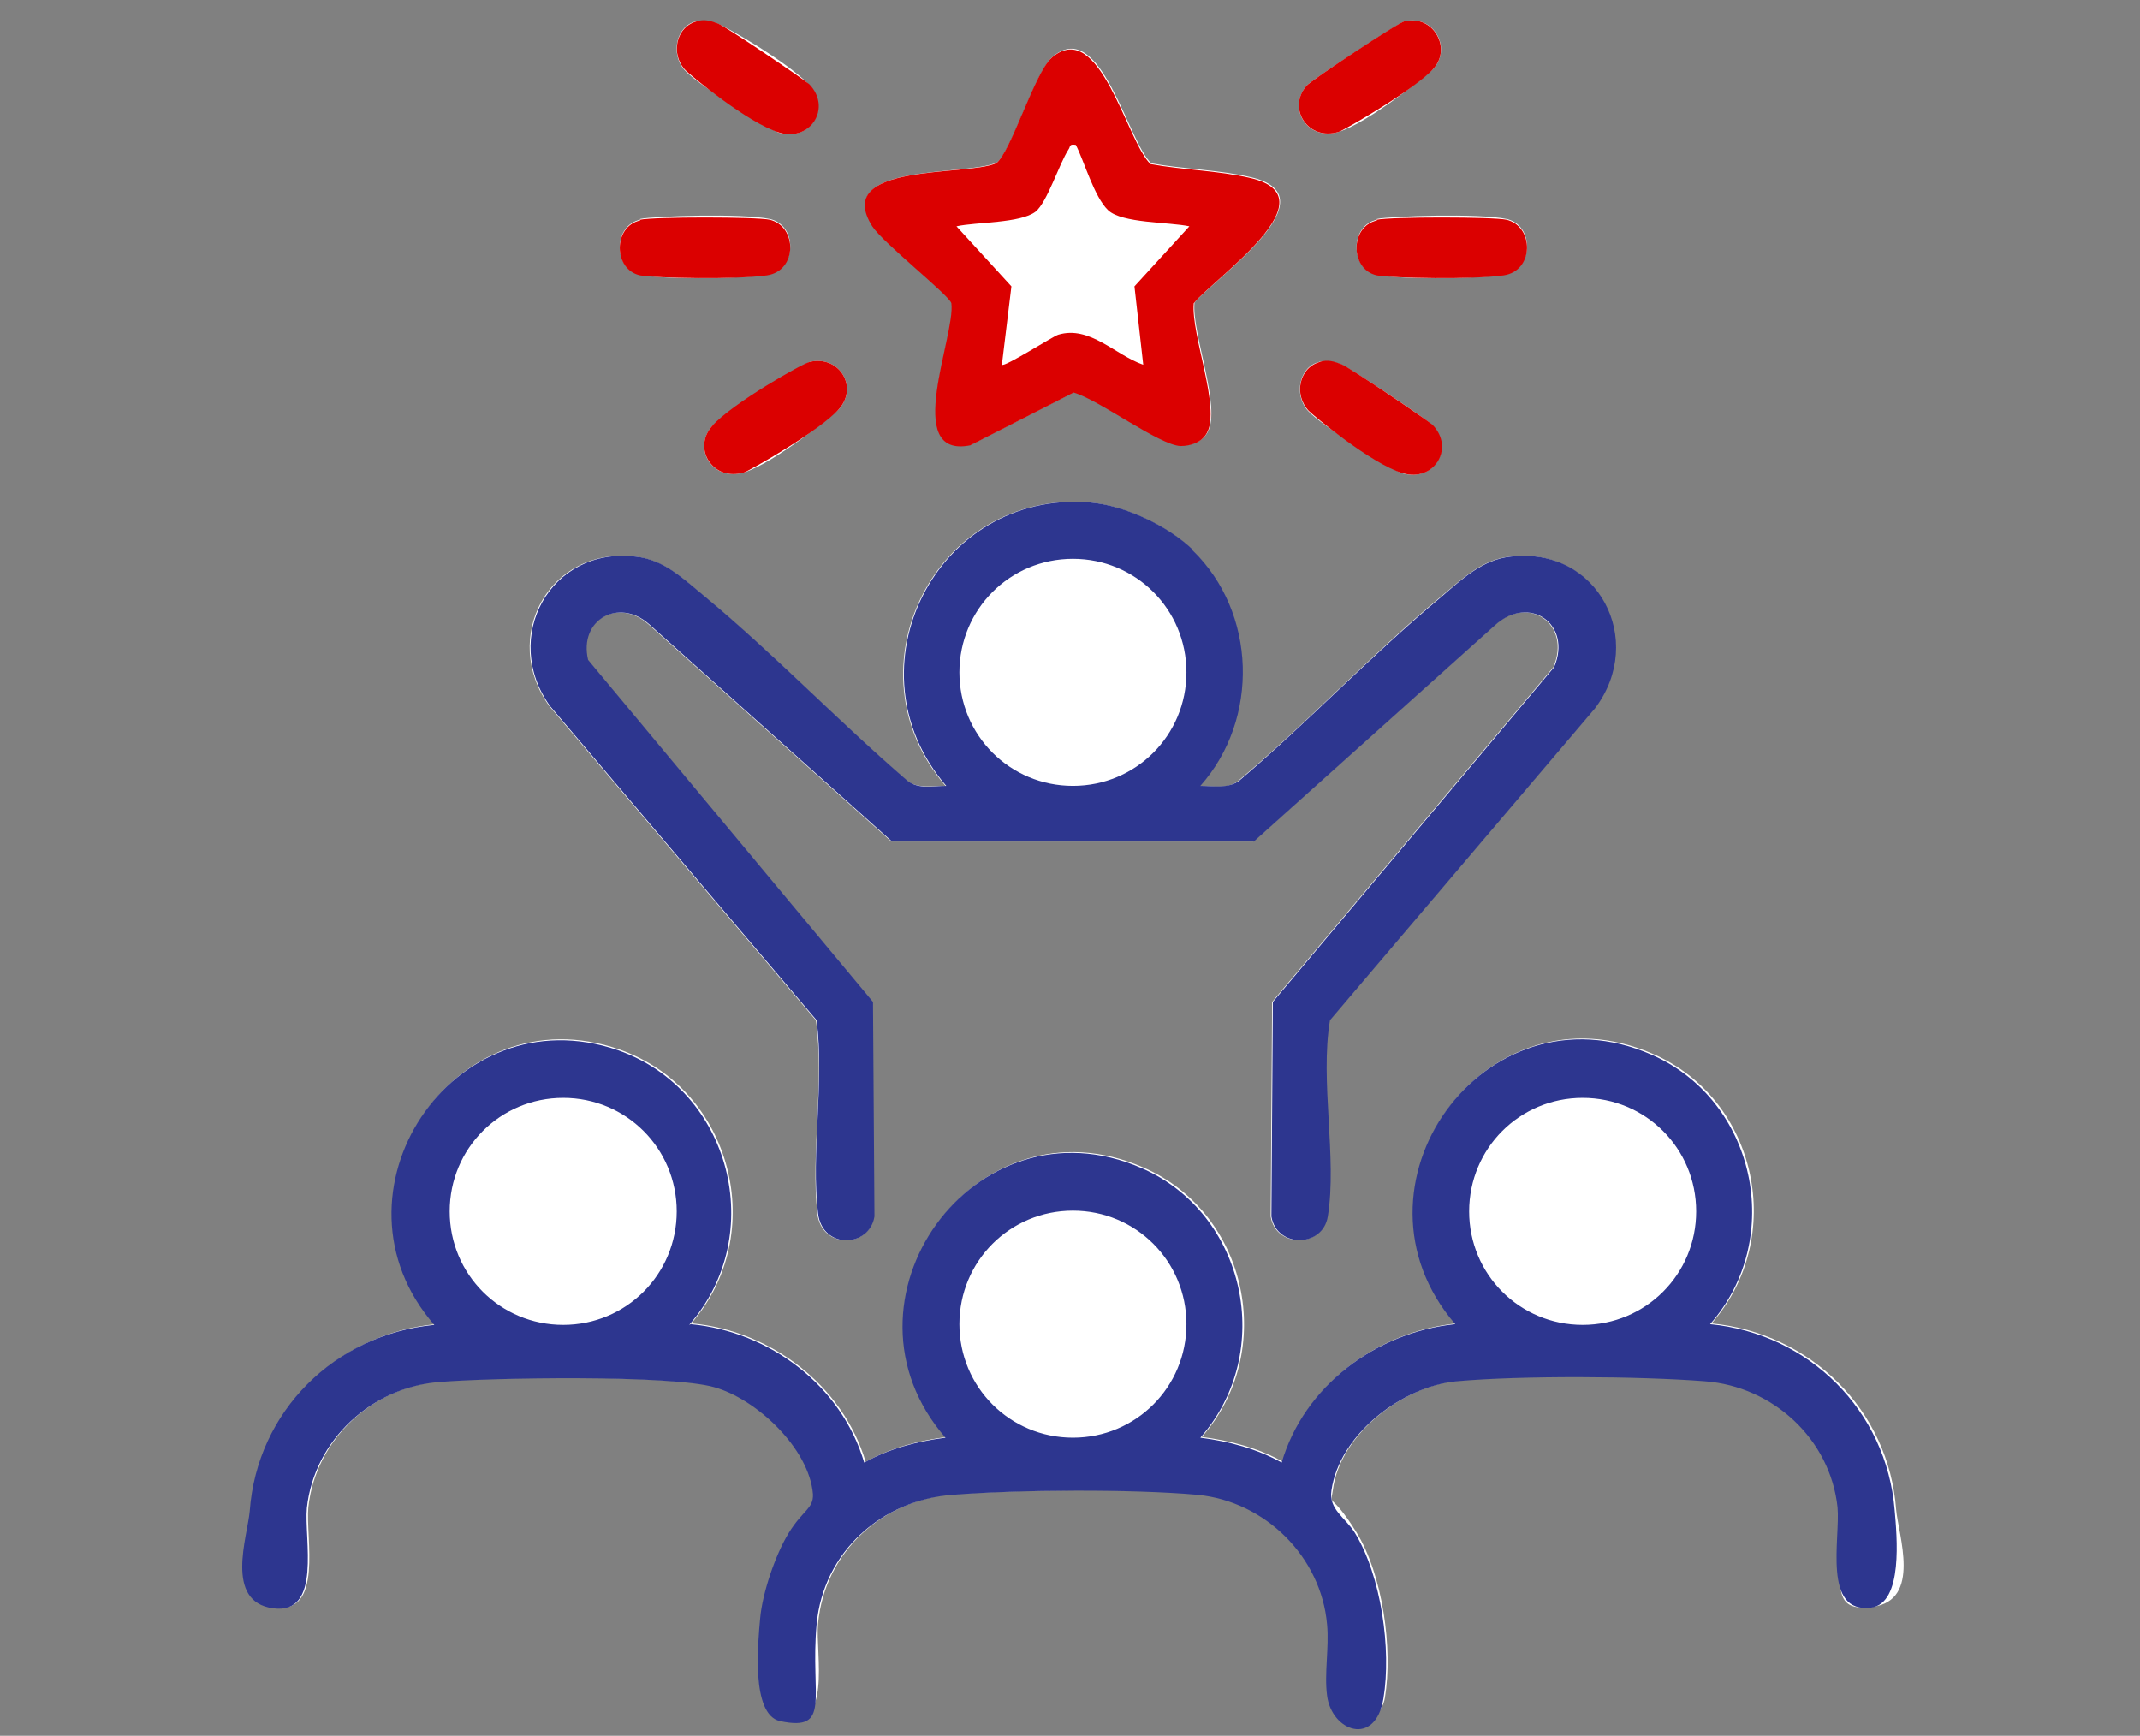 <svg xmlns="http://www.w3.org/2000/svg" id="Layer_2" viewBox="0 0 292.2 237"><rect x="0" y="0" width="292.2" height="237" fill="#808080" stroke="none"/><defs><style>      .st0 {        fill: #db0000;      }      .st1 {        fill: #2d368f;      }      .st2 {        fill: #fff;      }    </style></defs><path class="st2" d="M95.1,2.9c-2.8.6-3.6,4.5-1.6,6.7s12.1,8.3,12.8,8.5c4.4,1.3,7.2-3.4,4.1-6.6s-11.5-8-12.5-8.3-1.8-.5-2.9-.3ZM191.8,2.9c-.8.2-12.8,8.1-13.4,8.8-2.7,3.2.2,7.6,4.4,6.3s12.5-8.1,13-8.7c2.4-2.8,0-7.3-4-6.4ZM143.7,7.8c-2.3,1.9-5.6,13-7.6,14.4-4.2,1.9-22.4,0-16.9,8.6,1.5,2.3,10.5,9.4,10.8,10.5.6,4.4-6.8,21.2,2.6,19.4l14.1-7.2c3.4,1,11.6,7.2,14.6,7.3,1.4,0,2.9-.5,3.6-1.8,1.9-3.4-2.2-13.5-1.8-17.7,3-3.5,19-14.5,7.7-17.1-4.2-1-9.2-1.1-13.6-1.9-3.2-2.9-6.9-20-13.4-14.6ZM87.4,30c-3.7.8-3.7,6.7,0,7.5s14.9.5,17.3,0c4.2-.7,4.2-6.8.4-7.6s-15.8-.4-17.7,0ZM188,30c-3.7.8-3.7,6.7,0,7.5s14.9.5,17.3,0c4.2-.7,4.2-6.8.4-7.6s-15.8-.4-17.7,0ZM110.6,49.4c-.8.2-12.8,8.1-13.4,8.8-2.7,3.2.2,7.6,4.4,6.3s12.5-8.1,13-8.7c2.6-3,0-7.3-4-6.4ZM180.2,49.4c-2.8.6-3.6,4.5-1.6,6.7s12.1,8.3,12.8,8.5c4.4,1.3,7.2-3.4,4.1-6.6-.7-.8-11.5-8-12.5-8.3s-1.8-.5-2.9-.3ZM162.8,75.1c-3.4-3.3-9.3-6.1-14.1-6.5-21-1.7-33.3,22.8-19.6,38.7-1.8,0-3.8.4-5.3-.7-9.3-8-18.2-17.3-27.6-25.1-2.8-2.4-5.6-5.1-9.5-5.5-11.8-1.4-18.4,11.1-11.7,20.4l36.4,42.9c1.2,8.4-.7,18.1.2,26.4.6,4.9,7.1,4.7,7.7.4l-.2-29.3-38.9-46.7c-1.3-5.5,4.2-8.5,8.3-4.9l33.2,29.7h49.4s32.9-29.5,32.9-29.5c4.7-4.3,10.6-.2,8.1,5.7l-38.4,45.7-.2,29.3c.7,4.3,7,4.3,7.7,0,1.2-8-1.1-18.5.3-26.8l36.2-42.6c7-9.3.4-22.1-11.5-20.7-3.9.4-6.6,3.1-9.5,5.5-9.5,7.9-18.1,17.1-27.6,25.1-1.5,1.2-3.5.7-5.3.7,8.1-9.2,7.7-23.7-1.1-32.2ZM94.3,180.8c10.8-12.3,5.7-32.1-9.7-37.5-22.6-7.9-40.7,19.5-25.1,37.5-13.5,1.3-24.1,11.8-25.2,25.4-.3,3.5-1.2,12.7,3.2,13.3,6.7.9,4.2-9.5,4.6-13.7,1-9.3,8.8-16.5,18.1-17.2,7.1-.6,31.5-.9,37.5.7,5.8,1.6,13.1,8.3,13.5,14.6s-2.2,3.6-3.3,5.3c-1.9,3.1-3.6,8-3.9,11.6s-1.3,13.2,2.7,14.1c7.1,1.5,4.6-9.1,5-13.2.9-9.9,8.9-17,18.6-17.7,9-.6,24.5-.8,33.4,0,9.2.8,16.8,8.4,17.7,17.7.3,3.1-.4,6.7,0,9.7.6,4.9,7,4.7,7.7.4,1.1-6.7-.3-16.8-3.9-22.6s-3.6-3.2-3.2-5.8c1-7.7,9.7-14.2,17.1-14.9,8.8-.8,25-.7,33.9,0,9.2.7,17.1,7.9,18.1,17.2s-2.1,14.6,4.6,13.7,3.5-9.8,3.2-13.3c-1-13.6-11.7-24.1-25.2-25.4,10.3-11.7,6.3-30.6-8-36.8-22.9-10-43,18-26.8,36.8-10.8,1.1-20.6,8.3-23.7,18.9-3.4-1.9-7.2-2.9-11.1-3.4,10.3-11.7,6.3-30.6-8-36.8-22.9-10-43,18.1-26.8,36.8-3.9.5-7.7,1.5-11.1,3.4-3.1-10.4-12.9-17.9-23.7-18.9Z"></path><path class="st1" d="M94.3,180.8c10.8,1,20.6,8.4,23.7,18.9,3.4-1.9,7.2-2.9,11.1-3.4-16.2-18.6,3.9-46.8,26.8-36.8,14.2,6.2,18.3,25.1,8,36.8,3.9.5,7.7,1.5,11.1,3.4,3.1-10.5,12.9-17.8,23.7-18.9-16.1-18.7,3.9-46.8,26.8-36.8,14.2,6.2,18.3,25.1,8,36.8,13.5,1.3,24.1,11.8,25.2,25.4.3,3.5,1.2,12.7-3.2,13.3-6.7.9-4.2-9.5-4.6-13.7-1-9.3-8.8-16.5-18.1-17.2-8.9-.7-25.1-.8-33.9,0-7.4.7-16,7.2-17.1,14.9-.4,2.6,1.9,3.7,3.2,5.8,3.6,5.9,5,15.9,3.9,22.6s-7.1,4.5-7.7-.4c-.4-3,.3-6.6,0-9.7-.8-9.2-8.4-16.8-17.7-17.7-8.9-.8-24.4-.7-33.4,0-9.7.7-17.7,7.8-18.6,17.7s2.1,14.7-5,13.2c-4-.9-3-10.8-2.7-14.1s2-8.5,3.9-11.6,3.4-3.3,3.3-5.3c-.5-6.2-7.7-13-13.5-14.6-6-1.7-30.4-1.3-37.5-.7-9.2.7-17.1,7.9-18.1,17.2-.4,4.2,2.1,14.6-4.6,13.7s-3.5-9.8-3.2-13.3c1-13.6,11.6-24.1,25.2-25.4-15.6-17.9,2.5-45.3,25.1-37.5,15.4,5.4,20.5,25.2,9.7,37.5ZM92.4,165.4c0-8.6-6.9-15.5-15.5-15.5s-15.5,6.9-15.5,15.5,6.9,15.5,15.5,15.5,15.5-6.9,15.5-15.5ZM231.6,165.4c0-8.6-6.9-15.5-15.5-15.5s-15.5,6.9-15.5,15.5,6.9,15.5,15.5,15.5,15.5-6.9,15.5-15.5ZM162,180.8c0-8.6-6.9-15.5-15.5-15.5s-15.5,6.9-15.5,15.5,6.9,15.5,15.5,15.5,15.5-6.9,15.5-15.5Z"></path><path class="st1" d="M162.8,75.1c8.8,8.5,9.2,23.1,1.1,32.2,1.8,0,3.8.4,5.3-.7,9.4-8,18.1-17.2,27.6-25.1,2.8-2.4,5.6-5.1,9.5-5.5,11.9-1.4,18.5,11.4,11.5,20.7l-36.2,42.6c-1.4,8.3,1,18.8-.3,26.8-.7,4.3-7,4.3-7.7,0l.2-29.3,38.4-45.7c2.5-5.9-3.4-10-8.1-5.7l-32.9,29.5h-49.4s-33.2-29.7-33.2-29.7c-4.1-3.6-9.6-.6-8.3,4.9l38.9,46.7.2,29.3c-.7,4.3-7.1,4.5-7.7-.4-1-8.2.9-18-.2-26.4l-36.4-42.9c-6.7-9.3,0-21.8,11.7-20.4,3.9.4,6.6,3.1,9.5,5.5,9.4,7.8,18.3,17.1,27.6,25.1,1.5,1.2,3.5.7,5.3.7-13.7-15.9-1.4-40.4,19.6-38.7,4.8.4,10.7,3.2,14.1,6.5ZM162,91.8c0-8.6-6.9-15.5-15.5-15.5s-15.5,6.9-15.5,15.5,6.9,15.5,15.5,15.5,15.5-6.9,15.5-15.5Z"></path><path class="st0" d="M143.7,7.8c6.5-5.4,10.2,11.7,13.4,14.6,4.3.8,9.3.9,13.6,1.9,11.3,2.6-4.7,13.5-7.7,17.1-.4,4.3,3.7,14.3,1.8,17.7-.7,1.3-2.2,1.8-3.6,1.8-2.9-.1-11.1-6.3-14.6-7.3l-14.1,7.2c-9.4,1.9-2-15-2.6-19.4-.3-1.1-9.3-8.2-10.8-10.5-5.5-8.7,12.8-6.8,16.9-8.6,2-1.4,5.3-12.5,7.6-14.4ZM147,19.8c-1.1-.2-.8.2-1.1.6-1.3,2-2.9,7.2-4.5,8.5-2.1,1.6-8.1,1.4-10.8,2l7.5,8.2-1.3,10.7c.3.4,7-3.9,7.7-4.1,4.3-1.3,7.8,2.8,11.6,4.1l-1.2-10.7,7.5-8.2c-2.8-.6-9.2-.4-11.1-2.2s-3.3-6.8-4.4-8.9Z"></path><path class="st0" d="M87.4,30c1.9-.4,15.8-.4,17.7,0,3.8.9,3.8,7-.4,7.6s-15.1.4-17.3,0c-3.7-.8-3.7-6.7,0-7.5Z"></path><path class="st0" d="M188,30c1.9-.4,15.8-.4,17.7,0,3.8.9,3.8,7-.4,7.6s-15.1.4-17.3,0c-3.7-.8-3.7-6.7,0-7.5Z"></path><path class="st0" d="M110.6,49.4c4-.9,6.6,3.4,4,6.4s-12.3,8.5-13,8.7c-4.2,1.3-7.1-3.2-4.4-6.3s12.6-8.7,13.4-8.8Z"></path><path class="st0" d="M95.1,2.9c1.1-.3,1.8-.1,2.9.3s11.7,7.6,12.5,8.3c3.1,3.2.2,7.9-4.1,6.6s-12.1-7.8-12.8-8.5c-2.1-2.2-1.3-6,1.6-6.7Z"></path><path class="st0" d="M180.2,49.4c1.1-.3,1.8-.1,2.9.3s11.7,7.6,12.5,8.3c3.1,3.2.2,7.9-4.1,6.6s-12.1-7.8-12.8-8.5c-2.1-2.2-1.3-6,1.6-6.7Z"></path><path class="st0" d="M191.8,2.9c3.9-.9,6.4,3.6,4,6.4s-12.3,8.5-13,8.7c-4.2,1.3-7.1-3.2-4.4-6.3.6-.7,12.6-8.7,13.4-8.8Z"></path></svg>